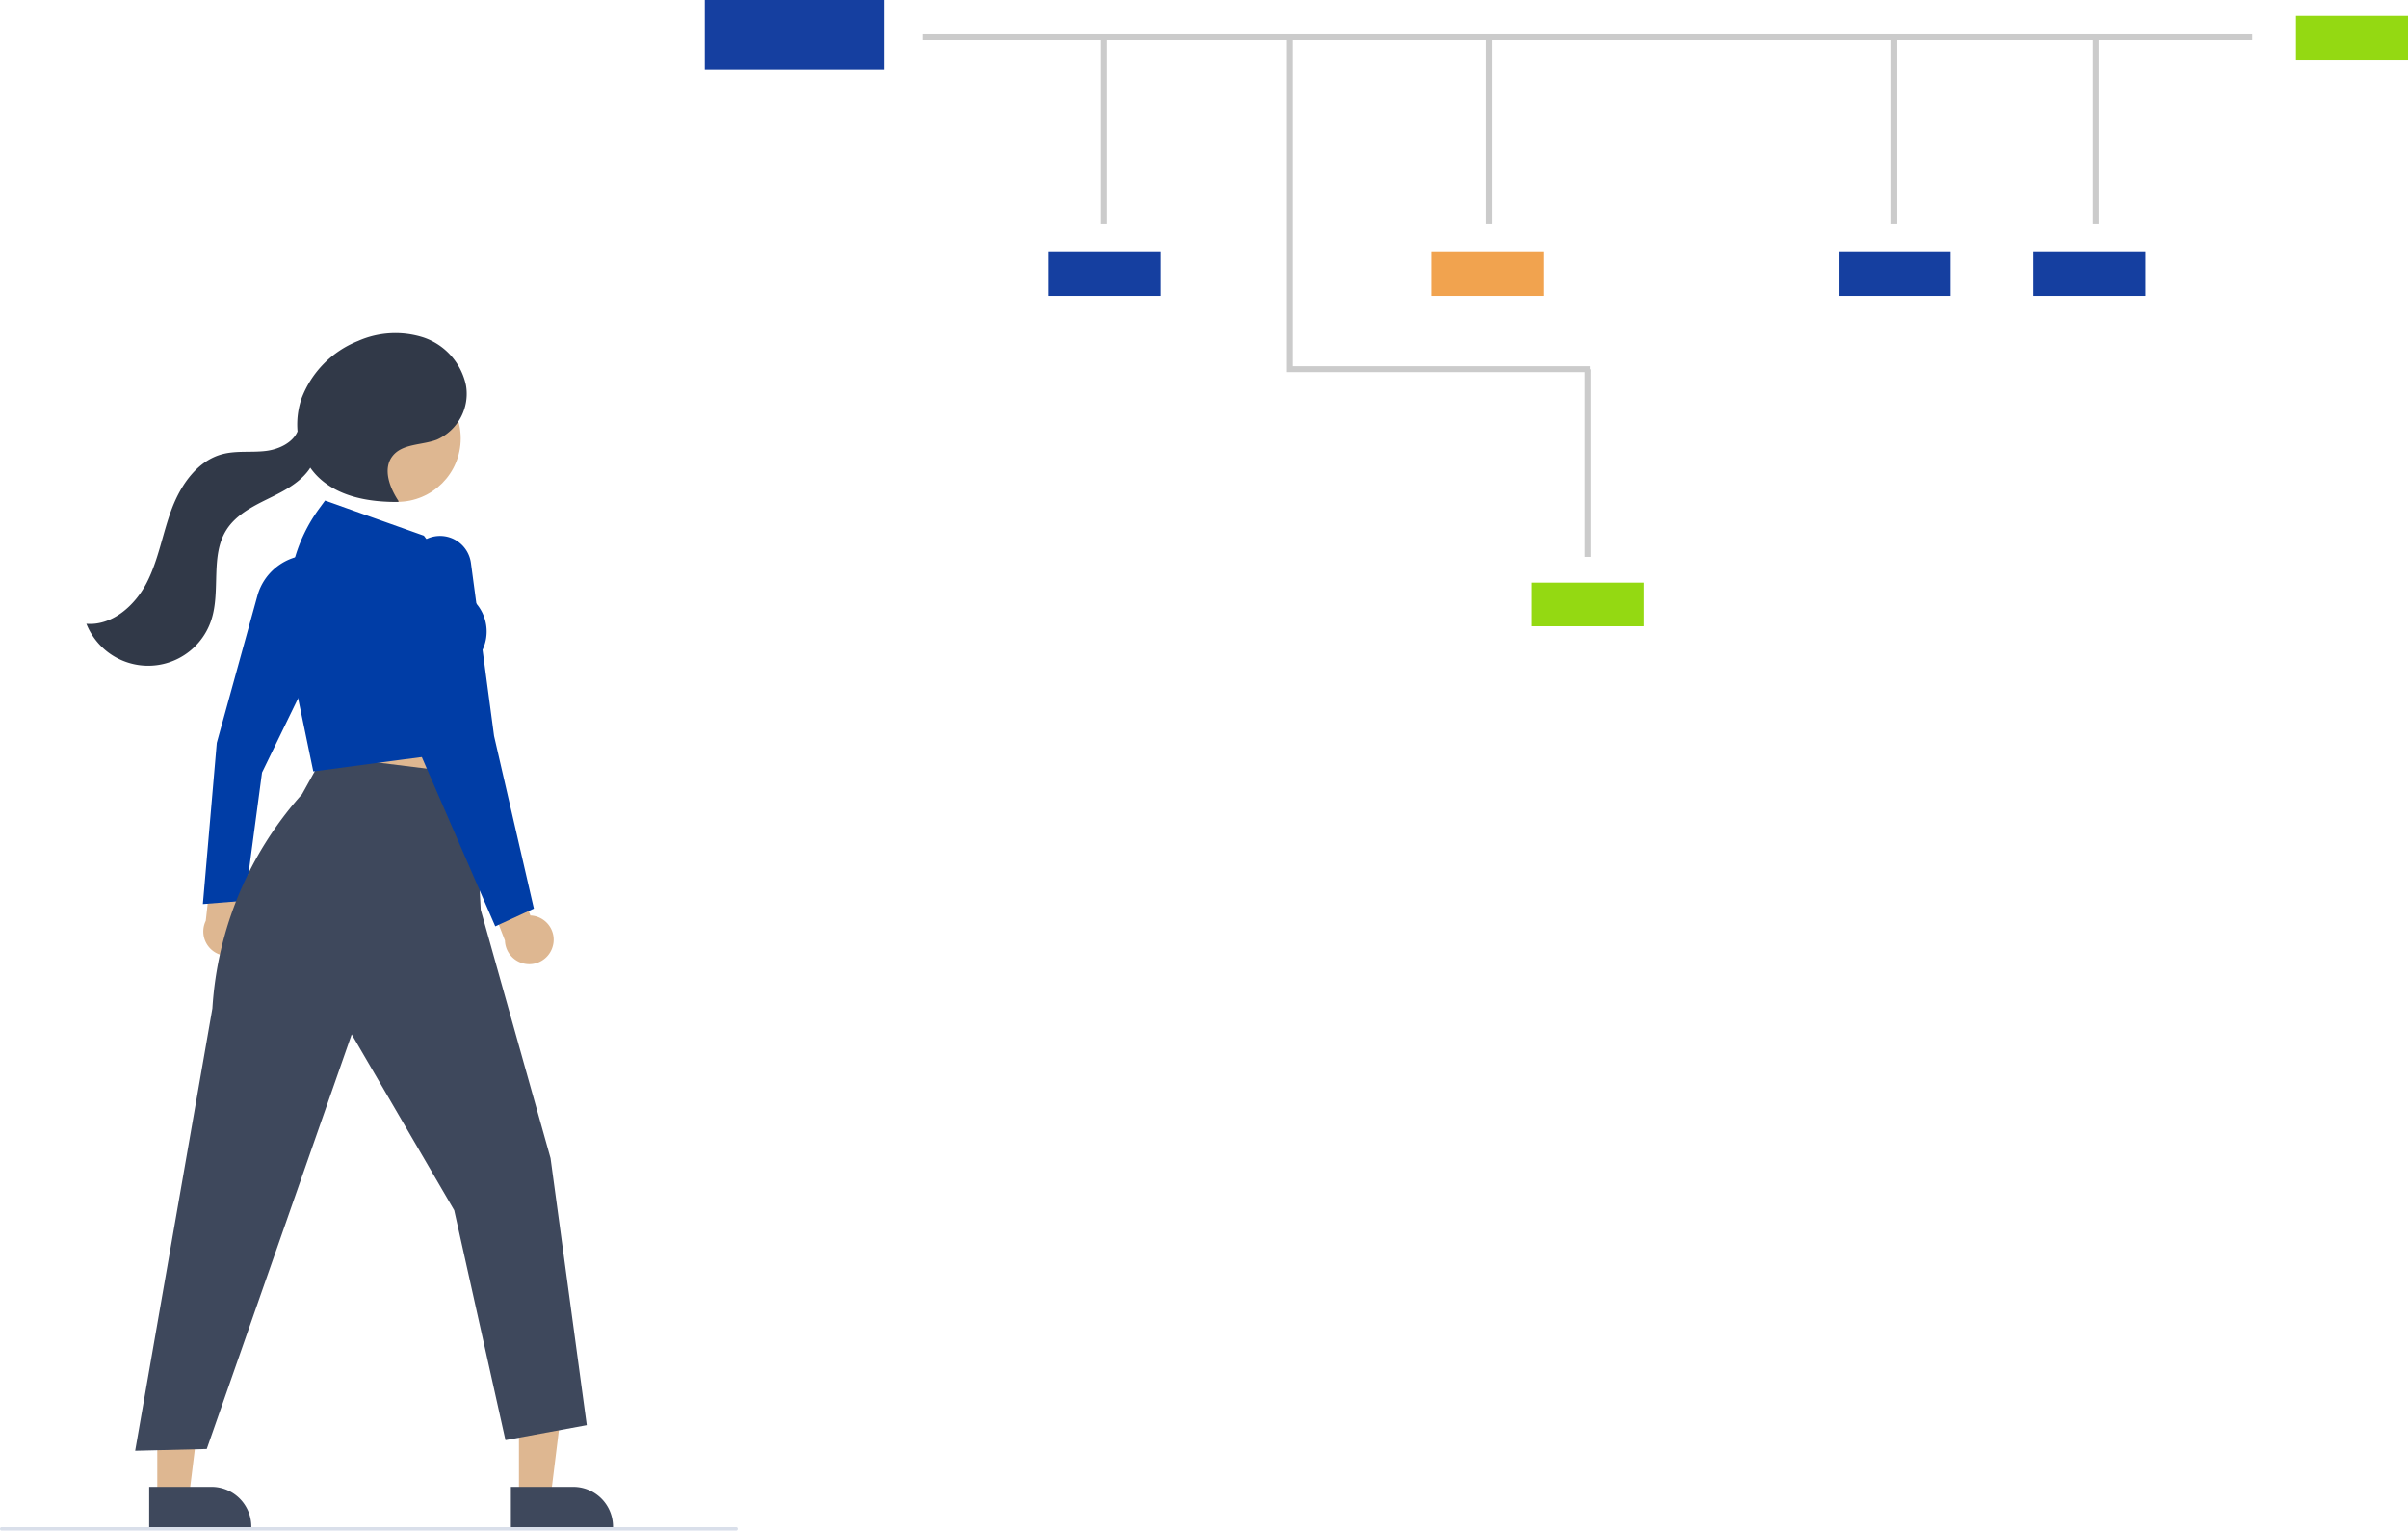 <svg xmlns="http://www.w3.org/2000/svg" width="337.018" height="214.145" viewBox="0 0 337.018 214.145"><defs><style>.a{fill:#cbcbcb;}.b{fill:#153fa0;}.c{fill:#f1a34f;}.d{fill:#94d912;}.e{fill:#deb791;}.f{fill:#3e485c;}.g{fill:#003da6;}.h{fill:#313948;}.i{fill:#d9dfea;}</style></defs><g transform="translate(1740.857 -35.023)"><rect class="a" width="186.103" height="0.826" transform="translate(-1611.751 39.739)"></rect><rect class="a" width="0.826" height="26.24" transform="translate(-1586.814 40.05)"></rect><path class="a" d="M-1262.195,94.2h-42.541V47.136h.826v46.24h41.715Z" transform="translate(-256.081 -7.112)"></path><rect class="a" width="0.826" height="26.24" transform="translate(-1532.857 40.05)"></rect><rect class="a" width="0.826" height="26.24" transform="translate(-1519.003 86.698)"></rect><rect class="a" width="0.826" height="26.24" transform="translate(-1476.252 40.05)"></rect><rect class="a" width="0.826" height="26.24" transform="translate(-1447.95 40.05)"></rect><rect class="b" width="15.678" height="6.108" transform="translate(-1594.141 70.304)"></rect><rect class="c" width="15.678" height="6.108" transform="translate(-1540.474 70.304)"></rect><rect class="b" width="15.678" height="6.108" transform="translate(-1483.505 70.304)"></rect><rect class="b" width="15.678" height="6.108" transform="translate(-1456.259 70.304)"></rect><rect class="d" width="15.678" height="6.108" transform="translate(-1419.518 37.278)"></rect><rect class="d" width="15.678" height="6.108" transform="translate(-1526.438 116.54)"></rect><rect class="b" width="25.133" height="9.792" transform="translate(-1642.215 35.023)"></rect><path class="e" d="M-1634.411,272.556l1.642,14.811,20.972.361-2.531-17.717Z" transform="translate(-62.503 -137.979)"></path><path class="e" d="M-1665.891,335.3a3.391,3.391,0,0,0-.429-4.776,3.422,3.422,0,0,0-.491-.341l.973-7.687-4.527-1.731-1.222,10.875a3.409,3.409,0,0,0,1.573,4.557A3.409,3.409,0,0,0-1665.891,335.3Z" transform="translate(-40.472 -167.781)"></path><path class="e" d="M-1564.917,518.139h4.433l2.109-17.1h-6.543Z" transform="translate(-103.308 -273.635)"></path><path class="f" d="M-1567.655,538.953h8.731a5.564,5.564,0,0,1,5.563,5.564v.18h-14.294Z" transform="translate(-101.7 -295.897)"></path><path class="e" d="M-1687.54,518.139h4.433l2.109-17.1h-6.542Z" transform="translate(-31.306 -273.635)"></path><path class="f" d="M-1690.278,538.953h8.73a5.564,5.564,0,0,1,5.563,5.564v.18h-14.294Z" transform="translate(-29.699 -295.897)"></path><path class="g" d="M-1672.081,272l1.95-22.555,5.688-20.6a7.78,7.78,0,0,1,6.717-5.641l.186-.018,1.01,15.462L-1663.8,253.6l-2.4,17.931Z" transform="translate(-40.384 -110.487)"></path><path class="f" d="M-1668.7,291.177l-2.986,5.375a49.457,49.457,0,0,0-12.541,29.959l-10.811,61.9,10.02-.247,20.286-58.014,14.349,24.616,7.174,32.162,11.38-2.1-5.072-37.357-9.772-34.759-.99-18.926Z" transform="translate(-26.903 -150.408)"></path><circle class="e" cx="8.881" cy="8.881" r="8.881" transform="translate(-1694.137 87.478)"></circle><path class="h" d="M-1703.117,182.8c1.65-3.223,2.213-6.883,3.483-10.273s3.577-6.755,7.075-7.689c1.984-.53,4.093-.206,6.131-.459,1.792-.222,3.722-1.137,4.408-2.728a11.235,11.235,0,0,1,.578-4.663,13.988,13.988,0,0,1,7.881-7.982,12.89,12.89,0,0,1,9.16-.5,9.04,9.04,0,0,1,5.953,6.684,7.005,7.005,0,0,1-4.1,7.621c-2.1.786-4.814.524-6.187,2.3-1.392,1.8-.394,4.424.87,6.315l-.086.088c-4.129.048-8.591-.749-11.434-3.743a9.081,9.081,0,0,1-.85-1.045c-.087.14-.178.276-.276.406-1.432,1.9-3.673,2.98-5.809,4.031s-4.351,2.23-5.633,4.236c-2.318,3.623-.8,8.5-2.122,12.6a9.3,9.3,0,0,1-11.719,5.984,9.3,9.3,0,0,1-5.78-5.417C-1707.966,188.861-1704.767,186.02-1703.117,182.8Z" transform="translate(-17.194 -66.267)"></path><path class="e" d="M-1568.536,339.078a3.39,3.39,0,0,0-2.59-4.036,3.414,3.414,0,0,0-.593-.076l-2.692-7.265-4.814.559,3.946,10.207a3.409,3.409,0,0,0,3.5,3.313,3.409,3.409,0,0,0,3.24-2.7Z" transform="translate(-94.907 -171.854)"></path><path class="g" d="M-1639.561,242.57l-2.57-12.364-.807-9.418a22.175,22.175,0,0,1,4.2-14.993l.822-1.122,13.831,4.916,6.743,8.889a6.024,6.024,0,0,1,.444,8.609l-.138,12.493-.155.021Z" transform="translate(-57.448 -99.615)"></path><path class="g" d="M-1590.147,271.289l-10.286-23.7-1.495-21.714-.3-4.564a4.362,4.362,0,0,1,4.065-4.64,4.362,4.362,0,0,1,4.611,3.774l3.238,24.206,5.573,24.148Z" transform="translate(-81.394 -106.654)"></path><path class="i" d="M-1637.8,553.081h-102.863a.219.219,0,0,1-.192-.238.219.219,0,0,1,.192-.238H-1637.8a.218.218,0,0,1,.192.238A.218.218,0,0,1-1637.8,553.081Z" transform="translate(0 -303.913)"></path></g></svg>